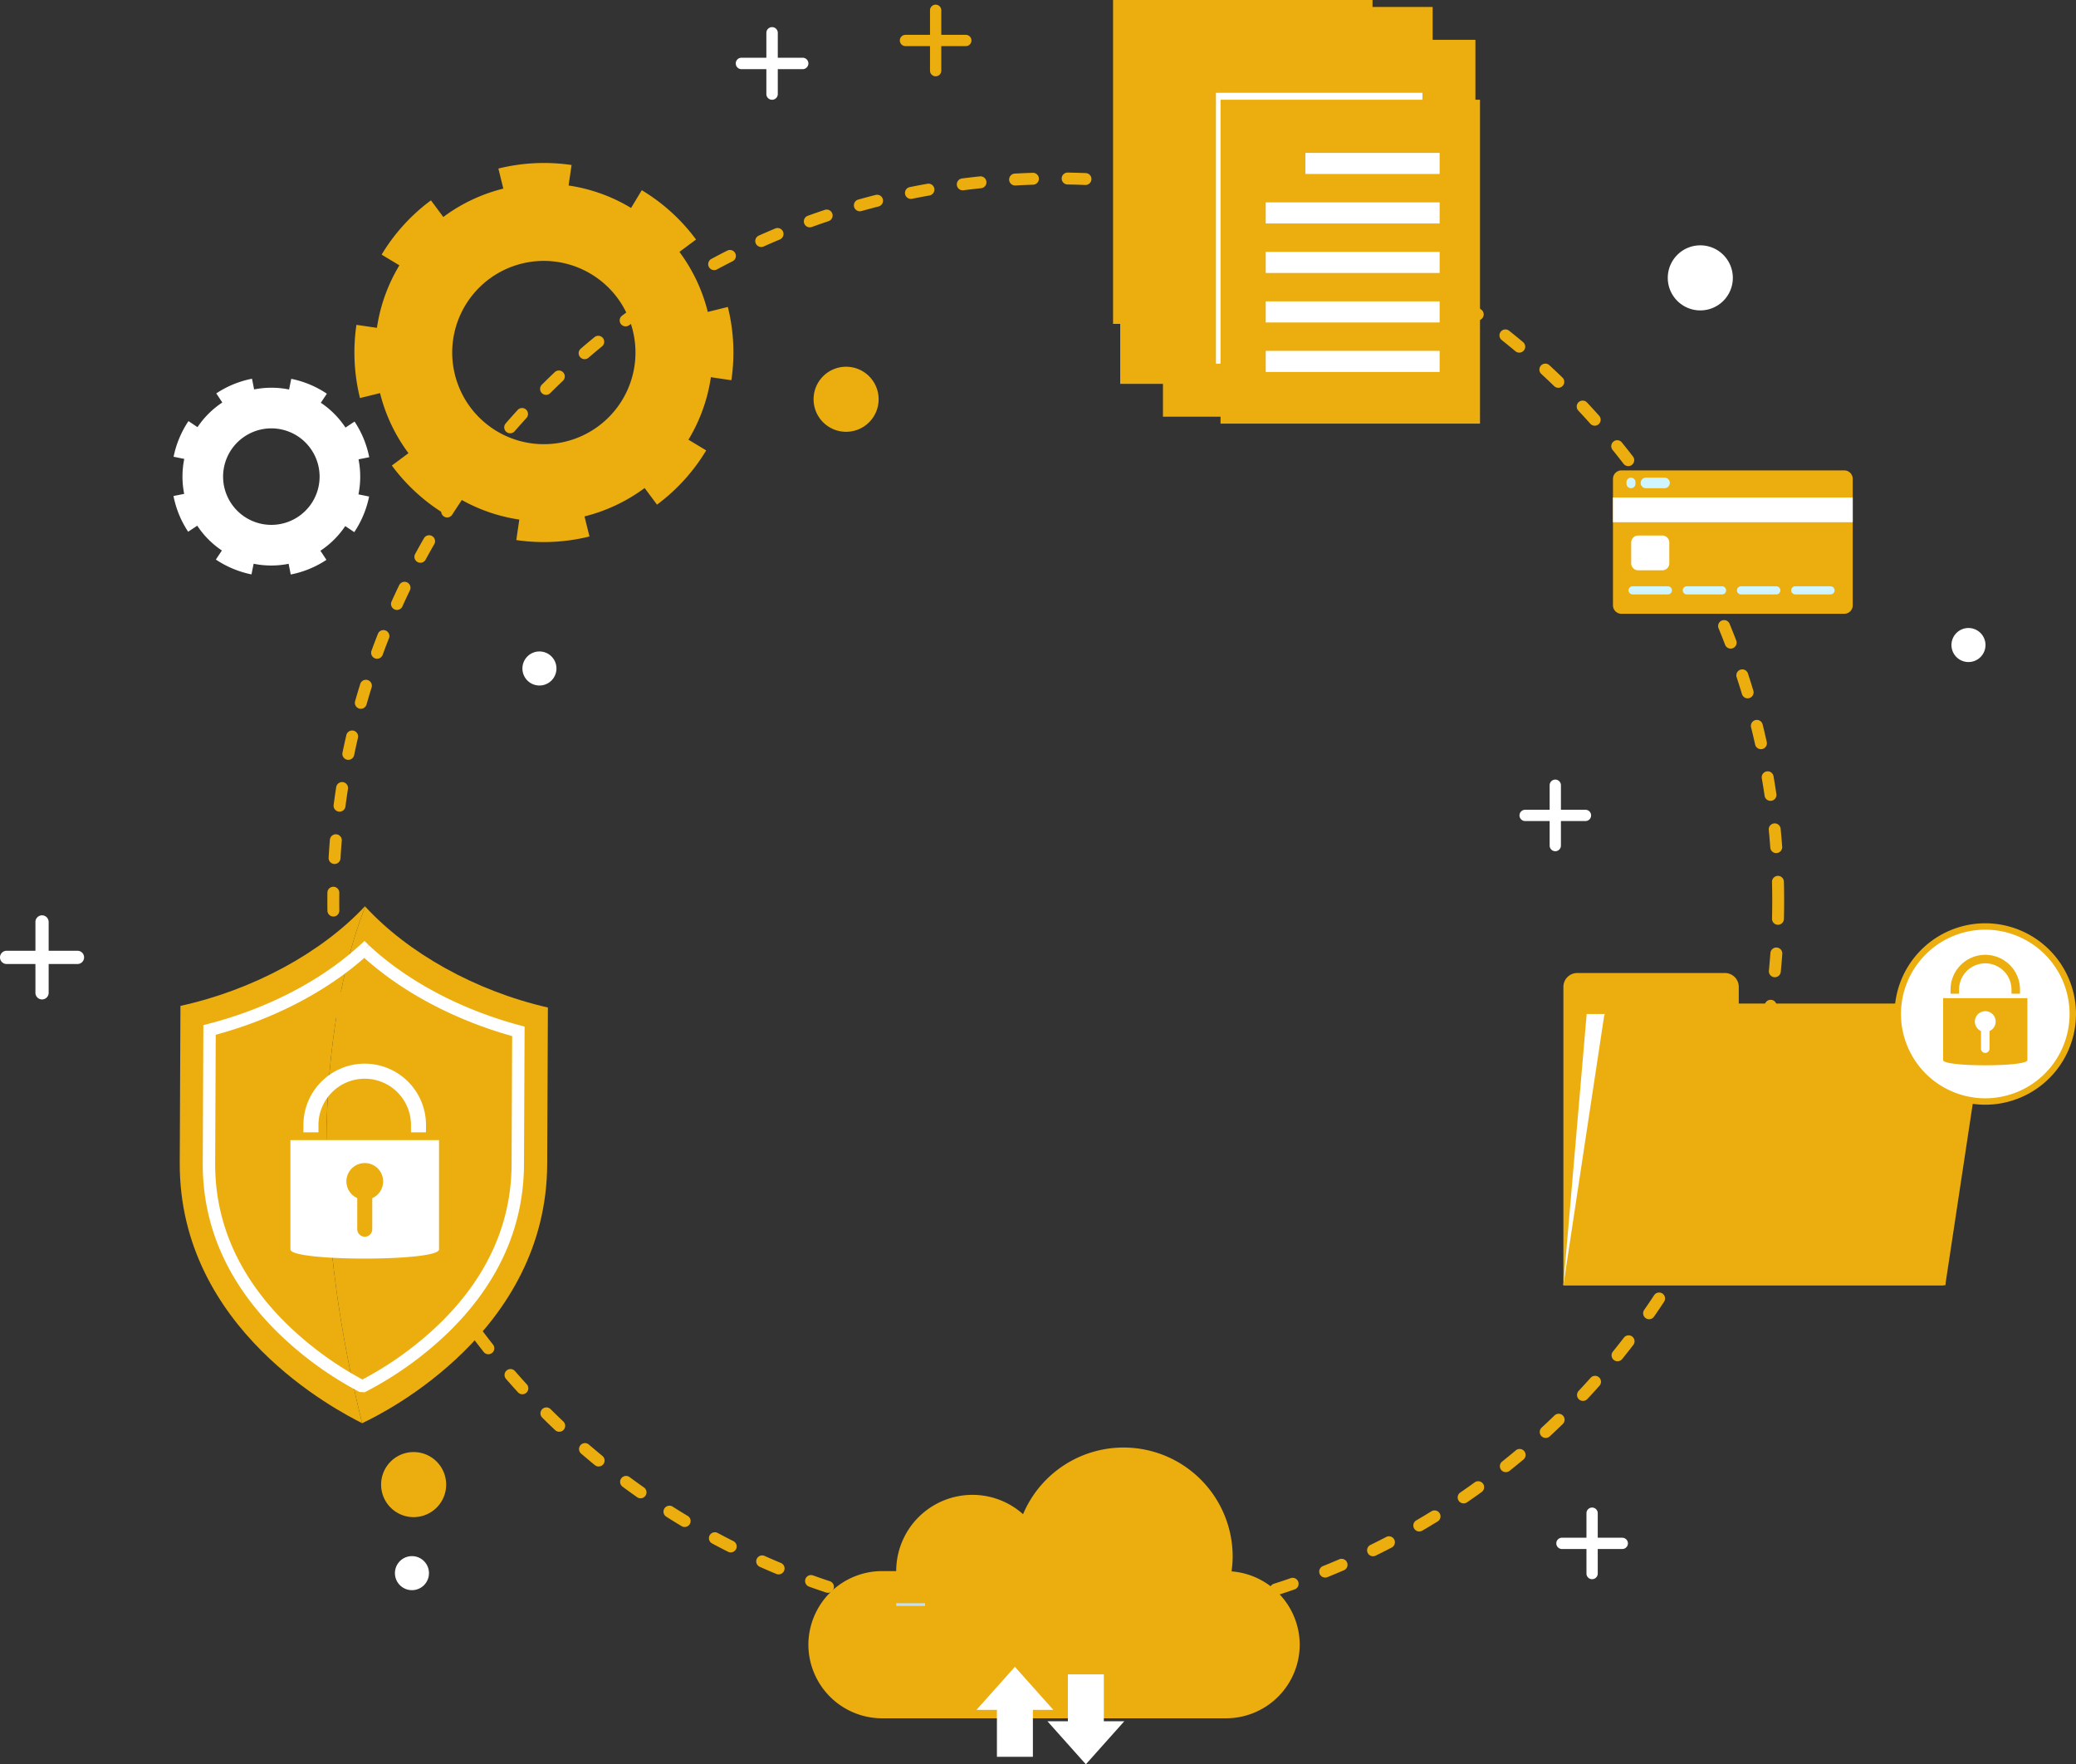 <svg xmlns="http://www.w3.org/2000/svg" width="413.471" height="351.344" viewBox="0 0 413.471 351.344">
  <rect x="0" y="0" width="413.471" height="351.344" fill="#333333" stroke="none"/>
  <g id="g8" transform="translate(585.101 2474.499)">
    <g id="g10" transform="translate(-585.101 -2474.499)">
      <path id="path14" d="M915.569-2799.375h-.05c-1.168-.048-2.356-.081-3.526-.1a1.185,1.185,0,0,1-1.166-1.205,1.186,1.186,0,0,1,1.185-1.166h.02c1.19.02,2.395.054,3.583.1a1.185,1.185,0,0,1,1.138,1.231A1.187,1.187,0,0,1,915.569-2799.375Zm-14.023.1a1.185,1.185,0,0,1-1.183-1.118,1.188,1.188,0,0,1,1.118-1.251c1.188-.065,2.393-.117,3.583-.155a1.186,1.186,0,0,1,1.222,1.149,1.185,1.185,0,0,1-1.148,1.221c-1.172.036-2.358.089-3.524.154h-.067Zm24.458.7a.98.98,0,0,1-.135-.009c-1.164-.13-2.343-.25-3.509-.352a1.187,1.187,0,0,1-1.077-1.285,1.185,1.185,0,0,1,1.285-1.077c1.183.1,2.384.226,3.568.359a1.186,1.186,0,0,1,1.044,1.312A1.185,1.185,0,0,1,926-2798.575Zm-34.879.263a1.186,1.186,0,0,1-1.175-1.035,1.183,1.183,0,0,1,1.024-1.327c1.177-.152,2.375-.292,3.561-.413a1.185,1.185,0,0,1,1.3,1.057,1.185,1.185,0,0,1-1.057,1.3c-1.166.122-2.343.257-3.5.407A1.214,1.214,0,0,1,891.124-2798.312Zm45.231,1.29a1.263,1.263,0,0,1-.222-.02c-1.151-.215-2.319-.42-3.474-.607a1.186,1.186,0,0,1-.979-1.361,1.182,1.182,0,0,1,1.36-.979c1.172.189,2.36.4,3.53.615a1.189,1.189,0,0,1,.948,1.385A1.188,1.188,0,0,1,936.355-2797.022Zm-55.557.42a1.182,1.182,0,0,1-1.159-.948,1.184,1.184,0,0,1,.924-1.4c1.166-.237,2.351-.464,3.522-.67a1.184,1.184,0,0,1,1.375.959,1.186,1.186,0,0,1-.959,1.375c-1.151.2-2.317.426-3.465.659A1.147,1.147,0,0,1,880.8-2796.6Zm65.765,1.886a1.24,1.24,0,0,1-.3-.039c-1.131-.3-2.282-.59-3.419-.859a1.187,1.187,0,0,1-.879-1.43,1.183,1.183,0,0,1,1.427-.879c1.157.276,2.328.57,3.478.875a1.184,1.184,0,0,1,.842,1.448A1.183,1.183,0,0,1,946.564-2794.716Zm-75.937.577a1.186,1.186,0,0,1-1.142-.866,1.188,1.188,0,0,1,.82-1.461c1.146-.323,2.31-.634,3.465-.927a1.183,1.183,0,0,1,1.44.857,1.184,1.184,0,0,1-.857,1.44c-1.133.29-2.28.6-3.406.914A1.266,1.266,0,0,1,870.627-2794.14Zm85.96,2.476a1.181,1.181,0,0,1-.385-.066c-1.112-.383-2.241-.757-3.361-1.112a1.187,1.187,0,0,1-.772-1.49,1.187,1.187,0,0,1,1.49-.77c1.138.361,2.286.74,3.415,1.129a1.187,1.187,0,0,1,.735,1.508A1.187,1.187,0,0,1,956.587-2791.664Zm-95.927.724a1.184,1.184,0,0,1-1.114-.781,1.185,1.185,0,0,1,.711-1.519c1.118-.407,2.258-.8,3.387-1.179a1.185,1.185,0,0,1,1.5.748,1.183,1.183,0,0,1-.748,1.5c-1.109.37-2.232.762-3.33,1.16A1.192,1.192,0,0,1,860.66-2790.94Zm105.713,3.059a1.186,1.186,0,0,1-.466-.1c-1.081-.464-2.179-.92-3.267-1.355a1.184,1.184,0,0,1-.661-1.54,1.185,1.185,0,0,1,1.542-.661c1.1.444,2.223.907,3.322,1.376a1.186,1.186,0,0,1,.62,1.558A1.182,1.182,0,0,1,966.373-2787.881Zm-115.389.852a1.188,1.188,0,0,1-1.083-.7,1.186,1.186,0,0,1,.6-1.566c1.082-.485,2.186-.961,3.28-1.418a1.185,1.185,0,0,1,1.551.638,1.185,1.185,0,0,1-.637,1.551c-1.076.45-2.162.918-3.226,1.394A1.194,1.194,0,0,1,850.984-2787.029Zm124.867,3.635a1.167,1.167,0,0,1-.544-.133c-1.042-.542-2.1-1.074-3.156-1.59a1.185,1.185,0,0,1-.546-1.586,1.186,1.186,0,0,1,1.586-.544c1.07.522,2.149,1.066,3.208,1.616a1.185,1.185,0,0,1,.507,1.6A1.188,1.188,0,0,1,975.851-2783.394Zm-134.239.972a1.185,1.185,0,0,1-1.045-.624,1.185,1.185,0,0,1,.483-1.605c1.046-.563,2.113-1.12,3.171-1.655a1.187,1.187,0,0,1,1.593.522,1.187,1.187,0,0,1-.523,1.594c-1.041.526-2.09,1.073-3.118,1.627A1.187,1.187,0,0,1,841.611-2782.422Zm143.36,4.194a1.179,1.179,0,0,1-.62-.176c-1-.614-2.016-1.225-3.03-1.815a1.186,1.186,0,0,1-.429-1.62,1.186,1.186,0,0,1,1.621-.428c1.031.6,2.069,1.22,3.08,1.844a1.184,1.184,0,0,1,.39,1.631A1.187,1.187,0,0,1,984.971-2778.228Zm-152.379,1.085a1.186,1.186,0,0,1-1-.548,1.188,1.188,0,0,1,.365-1.639c1-.637,2.027-1.27,3.044-1.881a1.186,1.186,0,0,1,1.627.4,1.186,1.186,0,0,1-.405,1.627c-1,.6-2.008,1.225-2.994,1.851A1.171,1.171,0,0,1,832.593-2777.142Zm161.1,4.729a1.189,1.189,0,0,1-.694-.225c-.951-.687-1.923-1.37-2.889-2.029a1.187,1.187,0,0,1-.309-1.649,1.187,1.187,0,0,1,1.649-.308c.981.673,1.969,1.366,2.936,2.062a1.187,1.187,0,0,1,.268,1.656A1.182,1.182,0,0,1,993.69-2772.413Zm-169.713,1.194a1.184,1.184,0,0,1-.953-.479,1.184,1.184,0,0,1,.245-1.657c.954-.709,1.93-1.414,2.9-2.1a1.185,1.185,0,0,1,1.652.287,1.184,1.184,0,0,1-.286,1.651c-.956.675-1.916,1.368-2.854,2.064A1.185,1.185,0,0,1,823.977-2771.219Zm177.981,5.231a1.184,1.184,0,0,1-.761-.277c-.9-.75-1.816-1.5-2.732-2.231a1.184,1.184,0,0,1-.189-1.665,1.184,1.184,0,0,1,1.666-.189c.931.741,1.866,1.505,2.778,2.269a1.183,1.183,0,0,1,.148,1.668A1.179,1.179,0,0,1,1001.958-2765.988Zm-186.15,1.3a1.187,1.187,0,0,1-.9-.413,1.187,1.187,0,0,1,.125-1.673c.9-.772,1.822-1.549,2.743-2.3a1.186,1.186,0,0,1,1.668.166,1.186,1.186,0,0,1-.166,1.668c-.906.744-1.814,1.505-2.7,2.266A1.178,1.178,0,0,1,815.808-2764.683Zm193.93,5.7a1.189,1.189,0,0,1-.827-.333c-.838-.814-1.7-1.627-2.562-2.423a1.186,1.186,0,0,1-.068-1.675,1.186,1.186,0,0,1,1.675-.068c.874.807,1.753,1.635,2.606,2.462a1.188,1.188,0,0,1,.026,1.678,1.183,1.183,0,0,1-.85.358Zm-201.609,1.407a1.18,1.18,0,0,1-.84-.348,1.186,1.186,0,0,1,0-1.677c.842-.838,1.707-1.677,2.57-2.5a1.185,1.185,0,0,1,1.676.046,1.184,1.184,0,0,1-.045,1.675c-.85.807-1.7,1.634-2.529,2.458A1.178,1.178,0,0,1,808.13-2757.574Zm208.859,6.141a1.182,1.182,0,0,1-.885-.4c-.777-.87-1.577-1.745-2.38-2.6a1.185,1.185,0,0,1,.052-1.675,1.188,1.188,0,0,1,1.677.052c.816.87,1.63,1.758,2.419,2.643a1.187,1.187,0,0,1-.094,1.675A1.18,1.18,0,0,1,1016.988-2751.434Zm-216.006,1.51a1.185,1.185,0,0,1-.777-.29,1.185,1.185,0,0,1-.117-1.672c.78-.9,1.582-1.8,2.384-2.678a1.186,1.186,0,0,1,1.675-.078,1.185,1.185,0,0,1,.076,1.675c-.789.866-1.578,1.751-2.346,2.636a1.181,1.181,0,0,1-.9.406Zm222.688,6.539a1.188,1.188,0,0,1-.94-.461c-.711-.925-1.446-1.853-2.184-2.764a1.183,1.183,0,0,1,.174-1.666,1.182,1.182,0,0,1,1.666.174c.75.924,1.5,1.868,2.223,2.808a1.189,1.189,0,0,1-.215,1.664,1.193,1.193,0,0,1-.724.246Zm-229.266,1.612a1.187,1.187,0,0,1-.71-.237,1.185,1.185,0,0,1-.238-1.659c.714-.953,1.45-1.91,2.186-2.846a1.185,1.185,0,0,1,1.665-.2,1.184,1.184,0,0,1,.2,1.664c-.724.918-1.448,1.86-2.15,2.8A1.189,1.189,0,0,1,794.405-2741.773Zm235.347,6.9a1.186,1.186,0,0,1-.99-.531c-.644-.975-1.309-1.953-1.979-2.912a1.188,1.188,0,0,1,.293-1.651,1.186,1.186,0,0,1,1.651.293c.681.977,1.357,1.973,2.012,2.96a1.188,1.188,0,0,1-.335,1.645A1.183,1.183,0,0,1,1029.752-2734.878Zm-241.319,1.712a1.186,1.186,0,0,1-.639-.187,1.185,1.185,0,0,1-.358-1.638c.643-1,1.307-2.01,1.974-3a1.186,1.186,0,0,1,1.646-.317,1.186,1.186,0,0,1,.317,1.647c-.657.97-1.31,1.962-1.942,2.947A1.182,1.182,0,0,1,788.433-2733.167Zm246.764,7.209a1.186,1.186,0,0,1-1.035-.6c-.572-1.018-1.164-2.043-1.76-3.045a1.188,1.188,0,0,1,.413-1.627,1.188,1.188,0,0,1,1.625.413c.607,1.02,1.21,2.062,1.791,3.1a1.186,1.186,0,0,1-.453,1.614,1.176,1.176,0,0,1-.581.152Zm-252.1,1.816a1.2,1.2,0,0,1-.564-.144,1.186,1.186,0,0,1-.476-1.608c.568-1.048,1.158-2.1,1.752-3.136a1.185,1.185,0,0,1,1.619-.435,1.185,1.185,0,0,1,.437,1.618c-.585,1.016-1.165,2.053-1.724,3.084A1.185,1.185,0,0,1,783.1-2724.141Zm256.874,7.472a1.184,1.184,0,0,1-1.073-.681c-.5-1.059-1.014-2.123-1.533-3.165a1.184,1.184,0,0,1,.529-1.59,1.185,1.185,0,0,1,1.592.531c.529,1.057,1.053,2.14,1.557,3.217a1.186,1.186,0,0,1-.568,1.577A1.194,1.194,0,0,1,1039.976-2716.669Zm-261.535,1.921a1.176,1.176,0,0,1-.487-.107,1.185,1.185,0,0,1-.593-1.569c.491-1.087,1-2.183,1.52-3.256a1.186,1.186,0,0,1,1.583-.552,1.184,1.184,0,0,1,.553,1.582c-.509,1.055-1.011,2.134-1.494,3.2A1.189,1.189,0,0,1,778.44-2714.748Zm265.627,7.7a1.185,1.185,0,0,1-1.107-.761c-.418-1.092-.854-2.195-1.3-3.278a1.186,1.186,0,0,1,.644-1.549,1.189,1.189,0,0,1,1.549.646c.453,1.1.9,2.221,1.323,3.332a1.186,1.186,0,0,1-.683,1.531A1.2,1.2,0,0,1,1044.067-2707.051Zm-269.589,2.017a1.155,1.155,0,0,1-.407-.074,1.184,1.184,0,0,1-.706-1.52c.409-1.118.839-2.25,1.277-3.361a1.184,1.184,0,0,1,1.538-.668,1.185,1.185,0,0,1,.668,1.538c-.431,1.094-.854,2.206-1.256,3.306A1.186,1.186,0,0,1,774.478-2705.034Zm272.972,7.887a1.187,1.187,0,0,1-1.135-.844c-.335-1.116-.692-2.25-1.057-3.363a1.186,1.186,0,0,1,.757-1.5,1.185,1.185,0,0,1,1.494.757c.372,1.134.735,2.284,1.077,3.42a1.184,1.184,0,0,1-.794,1.477,1.17,1.17,0,0,1-.341.05Zm-276.209,2.083a1.208,1.208,0,0,1-.325-.045,1.185,1.185,0,0,1-.816-1.464c.326-1.146.67-2.3,1.024-3.437a1.187,1.187,0,0,1,1.484-.779,1.183,1.183,0,0,1,.779,1.483c-.348,1.118-.687,2.253-1.007,3.38A1.185,1.185,0,0,1,771.241-2695.063Zm278.856,8.044a1.188,1.188,0,0,1-1.157-.929c-.255-1.144-.527-2.3-.809-3.432a1.186,1.186,0,0,1,.866-1.435,1.184,1.184,0,0,1,1.436.863c.287,1.151.563,2.325.822,3.489a1.185,1.185,0,0,1-.9,1.416A1.193,1.193,0,0,1,1050.1-2687.019ZM768.748-2684.9a1.119,1.119,0,0,1-.241-.024,1.186,1.186,0,0,1-.921-1.4c.242-1.17.5-2.347.77-3.5a1.186,1.186,0,0,1,1.424-.885,1.184,1.184,0,0,1,.886,1.423c-.265,1.135-.519,2.295-.757,3.446A1.185,1.185,0,0,1,768.748-2684.9Zm283.248,8.17a1.184,1.184,0,0,1-1.17-1.012c-.172-1.157-.359-2.329-.557-3.482a1.186,1.186,0,0,1,.966-1.37,1.186,1.186,0,0,1,1.37.966c.2,1.175.394,2.365.566,3.542a1.183,1.183,0,0,1-1,1.344A1.233,1.233,0,0,1,1052-2676.729ZM767-2674.577a1.256,1.256,0,0,1-.156-.011,1.185,1.185,0,0,1-1.021-1.331c.155-1.177.328-2.371.512-3.548a1.188,1.188,0,0,1,1.355-.988,1.186,1.186,0,0,1,.988,1.355c-.182,1.157-.351,2.332-.5,3.492a1.186,1.186,0,0,1-1.174,1.031Zm286.138,8.253a1.186,1.186,0,0,1-1.181-1.1c-.087-1.17-.187-2.351-.3-3.513a1.186,1.186,0,0,1,1.063-1.3,1.184,1.184,0,0,1,1.3,1.063c.115,1.181.22,2.382.307,3.572a1.185,1.185,0,0,1-1.094,1.268c-.031,0-.059,0-.089,0Zm-287.128,2.167-.071,0a1.188,1.188,0,0,1-1.114-1.253c.07-1.189.155-2.392.254-3.576a1.185,1.185,0,0,1,1.28-1.083,1.185,1.185,0,0,1,1.083,1.279c-.1,1.166-.181,2.349-.25,3.517A1.187,1.187,0,0,1,766.015-2664.158Zm-.239,10.463a1.185,1.185,0,0,1-1.185-1.17c-.008-.642-.012-1.29-.012-1.927,0-.555,0-1.106.009-1.657a1.185,1.185,0,0,1,1.185-1.173h.013a1.184,1.184,0,0,1,1.172,1.2q-.009.816-.009,1.632c0,.626,0,1.263.012,1.9a1.186,1.186,0,0,1-1.17,1.2Zm287.719,1.642h-.031a1.183,1.183,0,0,1-1.155-1.214c.028-1.17.041-2.358.041-3.526a.8.8,0,0,1,.009-.129.79.79,0,0,1-.009-.128c0-1.172-.017-2.36-.048-3.526a1.183,1.183,0,0,1,1.153-1.215,1.182,1.182,0,0,1,1.216,1.155c.033,1.186.048,2.391.05,3.582a1.2,1.2,0,0,1-.007.131,1.276,1.276,0,0,1,.007.131c0,1.188-.013,2.395-.043,3.582A1.184,1.184,0,0,1,1053.495-2652.053Zm-287.208,8.814a1.186,1.186,0,0,1-1.18-1.085c-.1-1.181-.188-2.384-.26-3.576a1.185,1.185,0,0,1,1.112-1.255,1.183,1.183,0,0,1,1.255,1.111c.071,1.173.157,2.356.256,3.517a1.184,1.184,0,0,1-1.081,1.281A.9.9,0,0,1,766.286-2643.239Zm286.58,1.633a1.074,1.074,0,0,1-.115-.007,1.183,1.183,0,0,1-1.066-1.292c.111-1.166.211-2.349.3-3.515a1.187,1.187,0,0,1,1.266-1.1,1.186,1.186,0,0,1,1.1,1.268c-.085,1.186-.187,2.388-.3,3.572A1.186,1.186,0,0,1,1052.866-2641.605Zm-285.315,8.756a1.187,1.187,0,0,1-1.169-1c-.186-1.172-.361-2.364-.519-3.548a1.185,1.185,0,0,1,1.018-1.332,1.185,1.185,0,0,1,1.332,1.018c.156,1.162.327,2.336.51,3.489a1.186,1.186,0,0,1-.985,1.358A1.363,1.363,0,0,1,767.551-2632.85Zm283.931,1.618a1.284,1.284,0,0,1-.2-.015,1.187,1.187,0,0,1-.968-1.37c.2-1.148.381-2.321.55-3.482a1.183,1.183,0,0,1,1.342-1,1.184,1.184,0,0,1,1,1.344c-.17,1.181-.359,2.371-.559,3.541A1.184,1.184,0,0,1,1051.482-2631.232Zm-281.912,8.651a1.185,1.185,0,0,1-1.153-.916c-.272-1.157-.533-2.336-.776-3.5a1.188,1.188,0,0,1,.918-1.4,1.188,1.188,0,0,1,1.4.92c.239,1.144.5,2.3.763,3.441a1.184,1.184,0,0,1-.883,1.425A1.174,1.174,0,0,1,769.571-2622.581Zm279.774,1.6a1.181,1.181,0,0,1-.285-.035,1.185,1.185,0,0,1-.866-1.435c.281-1.136.55-2.291.8-3.435a1.185,1.185,0,0,1,1.414-.9,1.183,1.183,0,0,1,.9,1.412c-.257,1.164-.531,2.338-.816,3.491A1.187,1.187,0,0,1,1049.344-2620.984Zm-277.008,8.5a1.186,1.186,0,0,1-1.131-.831c-.356-1.135-.7-2.291-1.031-3.435a1.186,1.186,0,0,1,.813-1.466,1.185,1.185,0,0,1,1.467.814c.323,1.125.664,2.262,1.014,3.378a1.186,1.186,0,0,1-.777,1.486A1.181,1.181,0,0,1,772.336-2612.486Zm274.126,1.564a1.219,1.219,0,0,1-.368-.058,1.189,1.189,0,0,1-.759-1.5c.363-1.11.718-2.24,1.053-3.365a1.186,1.186,0,0,1,1.475-.8,1.183,1.183,0,0,1,.8,1.475c-.342,1.144-.7,2.295-1.068,3.424A1.19,1.19,0,0,1,1046.462-2610.922Zm-270.628,8.3a1.185,1.185,0,0,1-1.1-.749c-.438-1.1-.868-2.231-1.28-3.35a1.186,1.186,0,0,1,.7-1.522,1.184,1.184,0,0,1,1.522.7c.4,1.1.828,2.207,1.259,3.293a1.186,1.186,0,0,1-.665,1.54A1.184,1.184,0,0,1,775.834-2602.621Zm267.009,1.548a1.176,1.176,0,0,1-.45-.089,1.184,1.184,0,0,1-.646-1.546c.444-1.086.881-2.193,1.3-3.289a1.185,1.185,0,0,1,1.529-.685,1.184,1.184,0,0,1,.685,1.529c-.424,1.116-.87,2.24-1.322,3.344a1.186,1.186,0,0,1-1.1.737Zm-262.81,8.011a1.188,1.188,0,0,1-1.068-.67c-.517-1.071-1.027-2.158-1.516-3.237a1.187,1.187,0,0,1,.591-1.57,1.185,1.185,0,0,1,1.569.591c.481,1.062.982,2.132,1.491,3.182a1.186,1.186,0,0,1-.552,1.584A1.18,1.18,0,0,1,780.033-2593.061Zm258.479,1.54a1.18,1.18,0,0,1-.528-.124,1.188,1.188,0,0,1-.533-1.59c.522-1.049,1.04-2.119,1.538-3.182a1.183,1.183,0,0,1,1.575-.572,1.183,1.183,0,0,1,.572,1.575c-.5,1.083-1.031,2.173-1.562,3.237A1.182,1.182,0,0,1,1038.512-2591.521Zm-253.592,7.694a1.186,1.186,0,0,1-1.028-.594c-.593-1.029-1.181-2.08-1.749-3.122a1.185,1.185,0,0,1,.475-1.607,1.186,1.186,0,0,1,1.608.474c.558,1.027,1.137,2.058,1.72,3.069a1.187,1.187,0,0,1-.435,1.62,1.186,1.186,0,0,1-.591.159Zm248.576,1.512a1.17,1.17,0,0,1-.6-.166,1.185,1.185,0,0,1-.416-1.625c.6-1.009,1.192-2.041,1.764-3.061a1.184,1.184,0,0,1,1.614-.454,1.187,1.187,0,0,1,.454,1.614c-.58,1.038-1.185,2.084-1.792,3.111A1.186,1.186,0,0,1,1033.5-2582.315Zm-243.029,7.347a1.182,1.182,0,0,1-.982-.522c-.665-.981-1.328-1.985-1.972-2.986a1.186,1.186,0,0,1,.356-1.638,1.186,1.186,0,0,1,1.638.357c.633.986,1.286,1.973,1.94,2.939a1.186,1.186,0,0,1-.316,1.647A1.187,1.187,0,0,1,790.467-2574.968Zm237.36,1.464a1.179,1.179,0,0,1-.677-.213,1.184,1.184,0,0,1-.3-1.649c.668-.962,1.336-1.945,1.981-2.924a1.185,1.185,0,0,1,1.642-.335,1.185,1.185,0,0,1,.335,1.642c-.655.994-1.333,1.995-2.012,2.969A1.182,1.182,0,0,1,1027.827-2573.5Zm-231.182,6.973a1.186,1.186,0,0,1-.931-.452c-.736-.933-1.471-1.888-2.184-2.839a1.185,1.185,0,0,1,.237-1.659,1.188,1.188,0,0,1,1.66.237c.7.935,1.424,1.875,2.149,2.793a1.184,1.184,0,0,1-.2,1.664,1.183,1.183,0,0,1-.734.257Zm224.892,1.4a1.18,1.18,0,0,1-.746-.265,1.185,1.185,0,0,1-.176-1.666c.738-.911,1.473-1.843,2.186-2.769a1.185,1.185,0,0,1,1.664-.217,1.185,1.185,0,0,1,.215,1.662c-.724.944-1.473,1.89-2.223,2.817A1.179,1.179,0,0,1,1021.537-2565.129Zm-218.118,6.572a1.18,1.18,0,0,1-.875-.388c-.8-.876-1.6-1.775-2.385-2.673a1.185,1.185,0,0,1,.116-1.672,1.187,1.187,0,0,1,1.673.117c.768.883,1.558,1.769,2.346,2.63a1.186,1.186,0,0,1-.075,1.675A1.178,1.178,0,0,1,803.419-2558.558Zm211.237,1.322a1.174,1.174,0,0,1-.809-.322,1.182,1.182,0,0,1-.054-1.674c.8-.855,1.6-1.731,2.38-2.6a1.189,1.189,0,0,1,1.675-.1,1.186,1.186,0,0,1,.094,1.675c-.79.886-1.6,1.775-2.419,2.646a1.178,1.178,0,0,1-.866.376Zm-203.9,6.143a1.183,1.183,0,0,1-.815-.326c-.863-.816-1.729-1.655-2.573-2.495a1.186,1.186,0,0,1,0-1.677,1.187,1.187,0,0,1,1.677,0c.831.826,1.682,1.651,2.531,2.456a1.185,1.185,0,0,1,.046,1.675A1.18,1.18,0,0,1,810.755-2551.093Zm196.475,1.229a1.189,1.189,0,0,1-.872-.38,1.186,1.186,0,0,1,.068-1.675c.859-.794,1.72-1.609,2.56-2.423a1.186,1.186,0,0,1,1.677.027,1.184,1.184,0,0,1-.026,1.674c-.852.829-1.729,1.656-2.6,2.465A1.176,1.176,0,0,1,1007.23-2549.864Zm-188.617,5.689a1.179,1.179,0,0,1-.75-.268c-.923-.755-1.848-1.531-2.748-2.306a1.184,1.184,0,0,1-.126-1.671,1.183,1.183,0,0,1,1.672-.126c.886.761,1.8,1.525,2.7,2.267a1.186,1.186,0,0,1,.167,1.668A1.184,1.184,0,0,1,818.614-2544.175Zm180.677,1.127a1.178,1.178,0,0,1-.927-.446,1.186,1.186,0,0,1,.187-1.666c.916-.731,1.834-1.481,2.728-2.231a1.186,1.186,0,0,1,1.671.148,1.188,1.188,0,0,1-.146,1.67c-.909.761-1.842,1.525-2.773,2.267A1.189,1.189,0,0,1,999.291-2543.049Zm-172.335,5.207a1.187,1.187,0,0,1-.681-.217c-.973-.685-1.952-1.393-2.909-2.1a1.187,1.187,0,0,1-.247-1.66,1.184,1.184,0,0,1,1.658-.246c.941.7,1.9,1.392,2.862,2.066a1.184,1.184,0,0,1,.287,1.651A1.184,1.184,0,0,1,826.956-2537.842Zm163.93,1.014a1.18,1.18,0,0,1-.979-.516,1.184,1.184,0,0,1,.306-1.648c.964-.659,1.932-1.342,2.88-2.028a1.187,1.187,0,0,1,1.656.268,1.187,1.187,0,0,1-.267,1.655c-.964.7-1.949,1.39-2.928,2.06A1.173,1.173,0,0,1,990.886-2536.828Zm-155.146,4.7a1.174,1.174,0,0,1-.609-.17c-1.023-.613-2.051-1.247-3.056-1.884a1.185,1.185,0,0,1-.366-1.636,1.187,1.187,0,0,1,1.636-.368c.988.626,2,1.251,3.006,1.856a1.185,1.185,0,0,1,.407,1.627A1.184,1.184,0,0,1,835.74-2532.129Zm146.312.891a1.189,1.189,0,0,1-1.024-.587,1.188,1.188,0,0,1,.426-1.623c1.011-.587,2.025-1.2,3.019-1.81a1.184,1.184,0,0,1,1.631.387,1.186,1.186,0,0,1-.387,1.631c-1.01.622-2.041,1.242-3.067,1.84A1.193,1.193,0,0,1,982.052-2531.238Zm-137.132,4.17a1.175,1.175,0,0,1-.533-.128c-1.064-.537-2.137-1.094-3.187-1.658a1.185,1.185,0,0,1-.485-1.605,1.187,1.187,0,0,1,1.6-.485c1.033.555,2.088,1.1,3.135,1.632a1.186,1.186,0,0,1,.524,1.592A1.186,1.186,0,0,1,844.92-2527.067Zm127.925.763a1.186,1.186,0,0,1-1.066-.664,1.187,1.187,0,0,1,.544-1.588c1.051-.514,2.105-1.046,3.139-1.585a1.186,1.186,0,0,1,1.6.5,1.186,1.186,0,0,1-.5,1.6c-1.049.547-2.123,1.089-3.191,1.611A1.17,1.17,0,0,1,972.845-2526.3Zm-118.394,3.616a1.208,1.208,0,0,1-.455-.092c-1.1-.457-2.211-.935-3.3-1.422a1.184,1.184,0,0,1-.6-1.564,1.184,1.184,0,0,1,1.565-.6c1.073.477,2.166.948,3.248,1.4a1.187,1.187,0,0,1,.639,1.551A1.188,1.188,0,0,1,854.451-2522.688Zm108.855.63a1.184,1.184,0,0,1-1.1-.744,1.187,1.187,0,0,1,.657-1.542c1.081-.433,2.173-.887,3.243-1.35a1.186,1.186,0,0,1,1.56.619,1.185,1.185,0,0,1-.62,1.558c-1.09.47-2.2.933-3.3,1.375A1.227,1.227,0,0,1,963.306-2522.058Zm-99.024,3.038a1.172,1.172,0,0,1-.372-.061c-1.136-.376-2.28-.772-3.4-1.175a1.187,1.187,0,0,1-.713-1.518,1.187,1.187,0,0,1,1.518-.713c1.1.4,2.227.785,3.343,1.157a1.185,1.185,0,0,1,.753,1.5A1.188,1.188,0,0,1,864.282-2519.02Zm89.175.509a1.186,1.186,0,0,1-1.129-.826,1.187,1.187,0,0,1,.77-1.49c1.112-.354,2.236-.729,3.346-1.114a1.185,1.185,0,0,1,1.507.731,1.186,1.186,0,0,1-.731,1.51c-1.127.392-2.271.773-3.4,1.134A1.236,1.236,0,0,1,953.457-2518.51Zm-79.125,2.423a1.256,1.256,0,0,1-.292-.036c-1.151-.292-2.317-.6-3.465-.92a1.185,1.185,0,0,1-.822-1.462,1.183,1.183,0,0,1,1.46-.822c1.129.315,2.275.62,3.409.905a1.185,1.185,0,0,1,.859,1.439A1.185,1.185,0,0,1,874.331-2516.087Zm69.046.392a1.186,1.186,0,0,1-1.153-.909,1.185,1.185,0,0,1,.877-1.429c1.137-.274,2.288-.565,3.417-.866a1.185,1.185,0,0,1,1.451.84,1.183,1.183,0,0,1-.84,1.451c-1.148.307-2.319.6-3.476.881A1.2,1.2,0,0,1,943.377-2515.7Zm-58.809,1.8a1.075,1.075,0,0,1-.207-.02c-1.175-.207-2.36-.428-3.524-.663a1.188,1.188,0,0,1-.929-1.4,1.189,1.189,0,0,1,1.4-.929c1.146.23,2.312.45,3.467.655a1.184,1.184,0,0,1,.962,1.372,1.189,1.189,0,0,1-1.166.981Zm48.549.273a1.185,1.185,0,0,1-1.168-.993,1.185,1.185,0,0,1,.977-1.362c1.157-.189,2.325-.4,3.472-.614a1.186,1.186,0,0,1,1.388.944,1.188,1.188,0,0,1-.944,1.386c-1.166.22-2.353.431-3.53.624A1.221,1.221,0,0,1,933.117-2513.625Zm-38.182,1.16c-.041,0-.081,0-.122,0-1.184-.122-2.382-.259-3.561-.407a1.188,1.188,0,0,1-1.029-1.325,1.187,1.187,0,0,1,1.327-1.029c1.159.147,2.338.283,3.5.4a1.184,1.184,0,0,1,1.059,1.3A1.184,1.184,0,0,1,894.935-2512.466Zm27.8.157a1.186,1.186,0,0,1-1.181-1.079,1.185,1.185,0,0,1,1.074-1.286c1.166-.106,2.347-.226,3.509-.361a1.188,1.188,0,0,1,1.314,1.042,1.185,1.185,0,0,1-1.042,1.313c-1.181.135-2.382.26-3.567.366A.881.881,0,0,1,922.734-2512.309Zm-17.356.526a.172.172,0,0,1-.035,0c-1.192-.034-2.4-.084-3.583-.148a1.184,1.184,0,0,1-1.12-1.246,1.187,1.187,0,0,1,1.247-1.121c1.166.061,2.351.111,3.524.146a1.185,1.185,0,0,1,1.151,1.218A1.185,1.185,0,0,1,905.378-2511.782Zm6.911.037a1.183,1.183,0,0,1-1.183-1.164,1.186,1.186,0,0,1,1.164-1.207c1.17-.019,2.354-.057,3.517-.1a1.187,1.187,0,0,1,1.235,1.133,1.187,1.187,0,0,1-1.135,1.236c-1.181.05-2.384.084-3.576.106h-.022" transform="translate(-699.374 2836.213)" fill="#ecae0e"/>
      <path id="path16" d="M1775.43-2948h-51.674v-64.5h51.674v64.5" transform="translate(-1502.07 3012.499)" fill="#ecae0e"/>
      <path id="path18" d="M1816.51-2907.169h-51.674v-64.5h51.674v64.5" transform="translate(-1536.449 2978.333)" fill="#fff"/>
      <path id="path20" d="M1816.51-2907.169h-51.674v-64.5h51.674Z" transform="translate(-1536.449 2978.333)" fill="none" stroke="#ecae0e" stroke-miterlimit="10" stroke-width="10.555"/>
      <path id="path22" d="M1868.672-2867.089H1817v-64.5h51.677v64.5" transform="translate(-1580.099 2944.792)" fill="#fff"/>
      <path id="path24" d="M1868.672-2867.089H1817v-64.5h51.677Z" transform="translate(-1580.099 2944.792)" fill="none" stroke="#ecae0e" stroke-miterlimit="10" stroke-width="10.555"/>
      <path id="path26" d="M1906.632-2826.263h-51.677v-64.5h51.677v64.5" transform="translate(-1611.865 2910.625)" fill="#ecae0e"/>
      <path id="path28" d="M1985.313-2821.651h-26.731v-4.2h26.731v4.2" transform="translate(-1698.587 2856.297)" fill="#fff"/>
      <path id="path30" d="M1944.764-2761.237h-34.636v-4.2h34.636v4.2" transform="translate(-1658.038 2805.739)" fill="#fff"/>
      <path id="path32" d="M1944.764-2700.824h-34.636v-4.2h34.636v4.2" transform="translate(-1658.038 2755.183)" fill="#fff"/>
      <path id="path34" d="M1944.764-2640.41h-34.636v-4.2h34.636v4.2" transform="translate(-1658.038 2704.625)" fill="#fff"/>
      <path id="path36" d="M1944.764-2579.986h-34.636v-4.194h34.636v4.194" transform="translate(-1658.038 2654.057)" fill="#fff"/>
      <path id="path40" d="M825.863-2760.142a18.247,18.247,0,0,1-6.206-25.061,18.241,18.241,0,0,1,25.052-6.191,18.237,18.237,0,0,1,6.2,25.037A18.242,18.242,0,0,1,825.863-2760.142Zm38.215,1.728a33.5,33.5,0,0,0,4.473-12.447l1.36.2,2.685.394.035,0a37.488,37.488,0,0,0-.705-14.582l-3.994.987a33.5,33.5,0,0,0-5.65-11.955l3.311-2.46a37.335,37.335,0,0,0-10.808-9.825l-2.133,3.536a33.419,33.419,0,0,0-12.446-4.472l.6-4.081a37.75,37.75,0,0,0-14.582.707l.989,3.994a33.481,33.481,0,0,0-11.956,5.649l-2.461-3.311a37.34,37.34,0,0,0-9.824,10.809l3.536,2.132a33.43,33.43,0,0,0-4.473,12.446l-2.886-.424-1.18-.163-.014-.009a37.735,37.735,0,0,0,.705,14.582l3.994-.989a33.562,33.562,0,0,0,5.663,11.963l-3.31,2.46a37.249,37.249,0,0,0,10.795,9.817l2.133-3.537a33.489,33.489,0,0,0,12.459,4.481l-.468,3.171-.128.91a37.671,37.671,0,0,0,14.569-.714l-.989-3.994a33.89,33.89,0,0,0,11.977-5.656l2.461,3.31a37.548,37.548,0,0,0,9.8-10.8l-3.536-2.132" transform="translate(-726.964 2845.979)" fill="#ecae0e"/>
      <path id="path42" d="M601.485-2522.71a9.608,9.608,0,0,1-13.32-2.713,9.6,9.6,0,0,1,2.716-13.312,9.6,9.6,0,0,1,13.308,2.71A9.6,9.6,0,0,1,601.485-2522.71Zm9.456-17.783a17.631,17.631,0,0,0-4.908-4.939l.4-.6.794-1.187.009-.016a19.774,19.774,0,0,0-7.094-2.96l-.432,2.124a17.657,17.657,0,0,0-6.962-.013l-.422-2.131a19.662,19.662,0,0,0-7.114,2.921l1.2,1.813a17.591,17.591,0,0,0-4.94,4.909l-1.8-1.207a19.879,19.879,0,0,0-2.96,7.1l2.123.431a17.636,17.636,0,0,0-.015,6.963l-2.13.422a19.655,19.655,0,0,0,2.92,7.115l1.813-1.2a17.632,17.632,0,0,0,4.908,4.94l-.854,1.277-.344.524-.007,0a19.876,19.876,0,0,0,7.094,2.958l.432-2.123a17.643,17.643,0,0,0,6.969.011l.422,2.132a19.63,19.63,0,0,0,7.108-2.917l-1.2-1.812a17.66,17.66,0,0,0,4.946-4.913l1.4.939.4.265a19.805,19.805,0,0,0,2.953-7.089l-2.123-.433a17.825,17.825,0,0,0,.017-6.974l2.13-.422a19.768,19.768,0,0,0-2.922-7.1l-1.813,1.2" transform="translate(-542.136 2625.636)" fill="#fff"/>
      <path id="path44" d="M2380.1-2409.743h-44.37a1.691,1.691,0,0,1-1.692-1.692v-25.176a1.691,1.691,0,0,1,1.692-1.69h44.37a1.691,1.691,0,0,1,1.692,1.69v25.176a1.691,1.691,0,0,1-1.692,1.692" transform="translate(-2012.787 2531.976)" fill="#ecae0e"/>
      <path id="path46" d="M2381.789-2400.319h-47.755v-4.929h47.755v4.929" transform="translate(-2012.787 2504.315)" fill="#fff"/>
      <path id="path48" d="M2360.929-2296.834h-7.021a.807.807,0,0,0-.807.807h0a.809.809,0,0,0,.807.809h7.021a.809.809,0,0,0,.807-.809h0a.807.807,0,0,0-.807-.807" transform="translate(-2028.743 2413.589)" fill="#d1f5ff"/>
      <path id="path50" d="M2427.1-2296.834h-7.022a.809.809,0,0,0-.809.807h0a.811.811,0,0,0,.809.809h7.022a.809.809,0,0,0,.807-.809h0a.807.807,0,0,0-.807-.807" transform="translate(-2084.121 2413.589)" fill="#d1f5ff"/>
      <path id="path52" d="M2493.291-2296.834h-7.022a.808.808,0,0,0-.809.807h0a.81.81,0,0,0,.809.809h7.022a.808.808,0,0,0,.807-.809h0a.806.806,0,0,0-.807-.807" transform="translate(-2139.51 2413.589)" fill="#d1f5ff"/>
      <path id="path54" d="M2559.478-2296.834h-7.021a.808.808,0,0,0-.809.807h0a.81.81,0,0,0,.809.809h7.021a.808.808,0,0,0,.807-.809h0a.806.806,0,0,0-.807-.807" transform="translate(-2194.899 2413.589)" fill="#d1f5ff"/>
      <path id="path56" d="M2351.486-2429.42h0a.891.891,0,0,0-.891.892v.313a.893.893,0,0,0,.891.892h0a.892.892,0,0,0,.892-.892v-.313a.89.89,0,0,0-.892-.892" transform="translate(-2026.646 2524.544)" fill="#d1f5ff"/>
      <path id="path58" d="M2367.847-2428.372h0a1.049,1.049,0,0,0,1.048,1.049h3.715a1.047,1.047,0,0,0,1.048-1.049h0a1.047,1.047,0,0,0-1.048-1.049H2368.9a1.049,1.049,0,0,0-1.048,1.049" transform="translate(-2041.084 2524.544)" fill="#d1f5ff"/>
      <path id="path60" d="M2357.708-2358.794h4.8a1.394,1.394,0,0,1,1.394,1.394v4.137a1.394,1.394,0,0,1-1.394,1.395h-4.8a1.394,1.394,0,0,1-1.394-1.395v-4.137a1.394,1.394,0,0,1,1.394-1.394" transform="translate(-2031.433 2465.44)" fill="#fff"/>
      <path id="path62" d="M2308.457-1818.661v-3.359a2.761,2.761,0,0,0-2.76-2.762H2276.29a2.762,2.762,0,0,0-2.762,2.762v59.388h76.065v-56.029h-41.136" transform="translate(-1962.152 2018.547)" fill="#ecae0e"/>
      <path id="path64" d="M2352.755-1774.756h-74.588l-4.64,53.989h75.693l3.535-53.989" transform="translate(-1962.152 1976.682)" fill="#fff"/>
      <path id="path66" d="M2349.593-1731.233h-76.065l8.072-53.317a3.188,3.188,0,0,1,3.154-2.713h69.611a3.191,3.191,0,0,1,3.154,3.667l-7.926,52.362" transform="translate(-1962.152 1987.149)" fill="#ecae0e"/>
      <path id="path68" d="M2716.622-1864.154a17.428,17.428,0,0,1-17.428,17.43,17.428,17.428,0,0,1-17.428-17.43,17.427,17.427,0,0,1,17.428-17.427,17.427,17.427,0,0,1,17.428,17.427" transform="translate(-2303.791 2066.081)" fill="#fff"/>
      <path id="path70" d="M2695.9-1884.214a16.809,16.809,0,0,0-16.79,16.79,16.81,16.81,0,0,0,16.79,16.792,16.811,16.811,0,0,0,16.791-16.792A16.809,16.809,0,0,0,2695.9-1884.214Zm0,34.858a18.089,18.089,0,0,1-18.069-18.067,18.089,18.089,0,0,1,18.069-18.065,18.087,18.087,0,0,1,18.068,18.065,18.088,18.088,0,0,1-18.068,18.067" transform="translate(-2300.499 2069.35)" fill="#ecae0e"/>
      <path id="path72" d="M2746.4-1787.524v3.5a.852.852,0,0,1-.844.853.854.854,0,0,1-.853-.853v-3.5a2.076,2.076,0,0,1-1.224-1.888,2.072,2.072,0,0,1,2.077-2.068,2.066,2.066,0,0,1,2.069,2.068A2.065,2.065,0,0,1,2746.4-1787.524Zm-9.238-6.552v12.34c0,1.375,16.777,1.375,16.777,0v-12.34h-16.777" transform="translate(-2350.152 1992.85)" fill="#ecae0e"/>
      <path id="path74" d="M2760.019-1839.232h-1.7v-.831a5.228,5.228,0,0,0-5.222-5.22,5.226,5.226,0,0,0-5.221,5.22v.831h-1.7v-.831a6.927,6.927,0,0,1,6.919-6.919,6.927,6.927,0,0,1,6.919,6.919v.831" transform="translate(-2357.695 2037.126)" fill="#ecae0e"/>
      <path id="path76" d="M621.285-1906.17c-.02-.022-.043-.043-.063-.065-8.538,9.147-22.163,16.642-36.742,19.836,0,.972-.028,6.366-.14,31.234-.148,33.168,31.419,49.377,36.32,51.866-14.4-58.283-3.118-93.534.624-102.87" transform="translate(-548.541 2086.712)" fill="#ecae0e"/>
      <path id="path78" d="M771.082-1905.835c-3.743,9.336-15.022,44.587-.625,102.87,4.749-2.186,36.714-18.37,36.862-51.54.111-24.865.136-30.26.14-31.234-14.515-3.315-27.918-10.9-36.378-20.1" transform="translate(-698.337 2086.377)" fill="#ecae0e"/>
      <path id="path82" d="M615.023-1845.232l-.115,25.561c-.052,11.785,4.645,22.461,13.959,31.732a67.318,67.318,0,0,0,15.37,11.355,67.616,67.616,0,0,0,15.468-11.213c9.4-9.192,14.188-19.827,14.24-31.608l.115-25.565c-11.366-3.176-21.751-8.664-29.448-15.566C636.857-1853.714,626.427-1848.315,615.023-1845.232Zm29.663,71.195-1.026-.059a69.772,69.772,0,0,1-16.535-12.088c-9.8-9.758-14.744-21.026-14.688-33.5l.124-27.465.922-.239c11.8-3.041,22.556-8.627,30.3-15.731l.871-.8.837.837-.806.935.841-.9c7.679,7.148,18.365,12.808,30.091,15.944l.92.241-.124,27.464c-.056,12.47-5.1,23.695-14.983,33.361a70.252,70.252,0,0,1-16.177,11.708l-.569.291" transform="translate(-572.054 2051.296)" fill="#fff"/>
      <path id="path84" d="M735.766-1609.234v6.171a1.5,1.5,0,0,1-1.49,1.506,1.508,1.508,0,0,1-1.5-1.506v-6.184a3.665,3.665,0,0,1-2.159-3.328,3.656,3.656,0,0,1,3.663-3.65,3.644,3.644,0,0,1,3.65,3.65A3.643,3.643,0,0,1,735.766-1609.234Zm-16.3-11.561v21.771c0,2.426,29.6,2.426,29.6,0V-1620.8h-29.6" transform="translate(-661.624 1847.84)" fill="#fff"/>
      <path id="path86" d="M759.777-1700.454h-3v-1.466a9.223,9.223,0,0,0-9.212-9.212,9.223,9.223,0,0,0-9.212,9.212v1.466h-3v-1.466a12.223,12.223,0,0,1,12.209-12.21,12.223,12.223,0,0,1,12.208,12.21v1.466" transform="translate(-674.923 1925.947)" fill="#fff"/>
      <path id="path88" d="M1397.957-2232.533a21.7,21.7,0,0,0,.222-2.933,21.729,21.729,0,0,0-21.727-21.728,21.734,21.734,0,0,0-20.022,13.276,15.1,15.1,0,0,0-10.081-3.851,15.182,15.182,0,0,0-15.184,15.182h-2.832a14.7,14.7,0,0,0-14.659,14.658h0a14.7,14.7,0,0,0,14.659,14.659h68.542a14.7,14.7,0,0,0,14.659-14.659h0a14.7,14.7,0,0,0-13.577-14.6" transform="translate(-1152.671 2545.457)" fill="#ecae0e"/>
      <path id="path90" d="M1574.708-1928.121l-7.65-8.567-7.648,8.567h4.068v9.349h7.163v-9.349h4.068" transform="translate(-1364.924 2268.62)" fill="#fff"/>
      <path id="path92" d="M1663.142-1916.353l7.65,8.567,7.648-8.567h-4.068v-9.349h-7.163v9.349h-4.068" transform="translate(-1454.524 2259.131)" fill="#fff"/>
      <path id="path94" d="M2754.077-2242.526a3.388,3.388,0,0,1-3.389,3.389,3.387,3.387,0,0,1-3.389-3.389,3.389,3.389,0,0,1,3.389-3.389,3.39,3.39,0,0,1,3.389,3.389" transform="translate(-2358.632 2370.976)" fill="#fff"/>
      <path id="path96" d="M1009.462-2213.886a3.39,3.39,0,0,1-3.389,3.392,3.39,3.39,0,0,1-3.389-3.392,3.39,3.39,0,0,1,3.389-3.389,3.39,3.39,0,0,1,3.389,3.389" transform="translate(-898.634 2347.008)" fill="#fff"/>
      <path id="path98" d="M853.823-1109.595a3.388,3.388,0,0,1-3.389,3.389,3.388,3.388,0,0,1-3.389-3.389,3.39,3.39,0,0,1,3.389-3.389,3.39,3.39,0,0,1,3.389,3.389" transform="translate(-768.387 1422.873)" fill="#fff"/>
      <path id="path100" d="M2257.9-2046.6h0a1.122,1.122,0,0,1-1.122-1.122v-12.019a1.122,1.122,0,0,1,1.122-1.122h0a1.122,1.122,0,0,1,1.123,1.122v12.019a1.122,1.122,0,0,1-1.123,1.122" transform="translate(-1948.138 2216.112)" fill="#fff"/>
      <path id="path102" d="M2219.941-2022.913h0a1.122,1.122,0,0,1,1.122-1.122h12.018a1.122,1.122,0,0,1,1.123,1.122h0a1.122,1.122,0,0,1-1.123,1.122h-12.018a1.122,1.122,0,0,1-1.122-1.122" transform="translate(-1917.308 2185.294)" fill="#fff"/>
      <path id="path104" d="M2302.823-1158.012h0a1.123,1.123,0,0,1-1.123-1.122v-12.018a1.123,1.123,0,0,1,1.123-1.125h0a1.125,1.125,0,0,1,1.125,1.125v12.018a1.124,1.124,0,0,1-1.125,1.122" transform="translate(-1985.729 1472.493)" fill="#fff"/>
      <path id="path106" d="M2264.875-1134.315h0a1.122,1.122,0,0,1,1.122-1.122h12.018a1.123,1.123,0,0,1,1.123,1.122h0a1.123,1.123,0,0,1-1.123,1.123H2266a1.122,1.122,0,0,1-1.122-1.123" transform="translate(-1954.91 1441.663)" fill="#fff"/>
      <path id="path108" d="M409.469-1878.433h0a1.318,1.318,0,0,1-1.318-1.318v-14.113a1.319,1.319,0,0,1,1.318-1.318h0a1.319,1.319,0,0,1,1.318,1.318v14.113a1.318,1.318,0,0,1-1.318,1.318" transform="translate(-401.095 2077.462)" fill="#fff"/>
      <path id="path110" d="M364.9-1850.61h0a1.319,1.319,0,0,1,1.318-1.318H380.33a1.319,1.319,0,0,1,1.318,1.318h0a1.317,1.317,0,0,1-1.318,1.318H366.217a1.317,1.317,0,0,1-1.318-1.318" transform="translate(-364.899 2041.265)" fill="#fff"/>
      <path id="path112" d="M1301.626-2964.927h0a1.138,1.138,0,0,1-1.138-1.137v-12.188a1.14,1.14,0,0,1,1.138-1.14h0a1.139,1.139,0,0,1,1.138,1.14v12.188a1.137,1.137,0,0,1-1.138,1.137" transform="translate(-1147.854 2984.793)" fill="#fff"/>
      <path id="path114" d="M1263.133-2940.895h0a1.137,1.137,0,0,1,1.138-1.137h12.189a1.137,1.137,0,0,1,1.138,1.137h0a1.139,1.139,0,0,1-1.138,1.14h-12.189a1.14,1.14,0,0,1-1.138-1.14" transform="translate(-1116.594 2953.528)" fill="#fff"/>
      <path id="path116" d="M1501.4-2992.529h0a1.123,1.123,0,0,1-1.122-1.123v-12.018a1.122,1.122,0,0,1,1.122-1.123h0a1.124,1.124,0,0,1,1.125,1.123v12.018a1.125,1.125,0,0,1-1.125,1.123" transform="translate(-1315.05 3007.723)" fill="#ecae0e"/>
      <path id="path118" d="M1463.45-2968.844h0a1.123,1.123,0,0,1,1.122-1.122h12.018a1.123,1.123,0,0,1,1.123,1.122h0a1.123,1.123,0,0,1-1.123,1.123h-12.018a1.123,1.123,0,0,1-1.122-1.123" transform="translate(-1284.231 2976.905)" fill="#ecae0e"/>
      <path id="path120" d="M2413.925-2706.553a6.477,6.477,0,0,1-6.478,6.478,6.479,6.479,0,0,1-6.48-6.478,6.481,6.481,0,0,1,6.48-6.48,6.479,6.479,0,0,1,6.478,6.48" transform="translate(-2068.801 2761.889)" fill="#fff"/>
      <path id="path122" d="M1371.1-2558.356a6.479,6.479,0,0,1-6.48,6.478,6.477,6.477,0,0,1-6.478-6.478,6.477,6.477,0,0,1,6.478-6.478,6.479,6.479,0,0,1,6.48,6.478" transform="translate(-1196.104 2637.866)" fill="#ecae0e"/>
      <path id="path124" d="M843.127-1233.532a6.48,6.48,0,0,1-6.479,6.48,6.48,6.48,0,0,1-6.479-6.48,6.478,6.478,0,0,1,6.479-6.478,6.478,6.478,0,0,1,6.479,6.478" transform="translate(-754.265 1529.176)" fill="#ecae0e"/>
      <path id="path190" d="M1464.75-1055.5h-5.74v.537h5.74v-.537" transform="translate(-1280.516 1374.77)" fill="#bfe1ff"/>
    </g>
  </g>
</svg>
